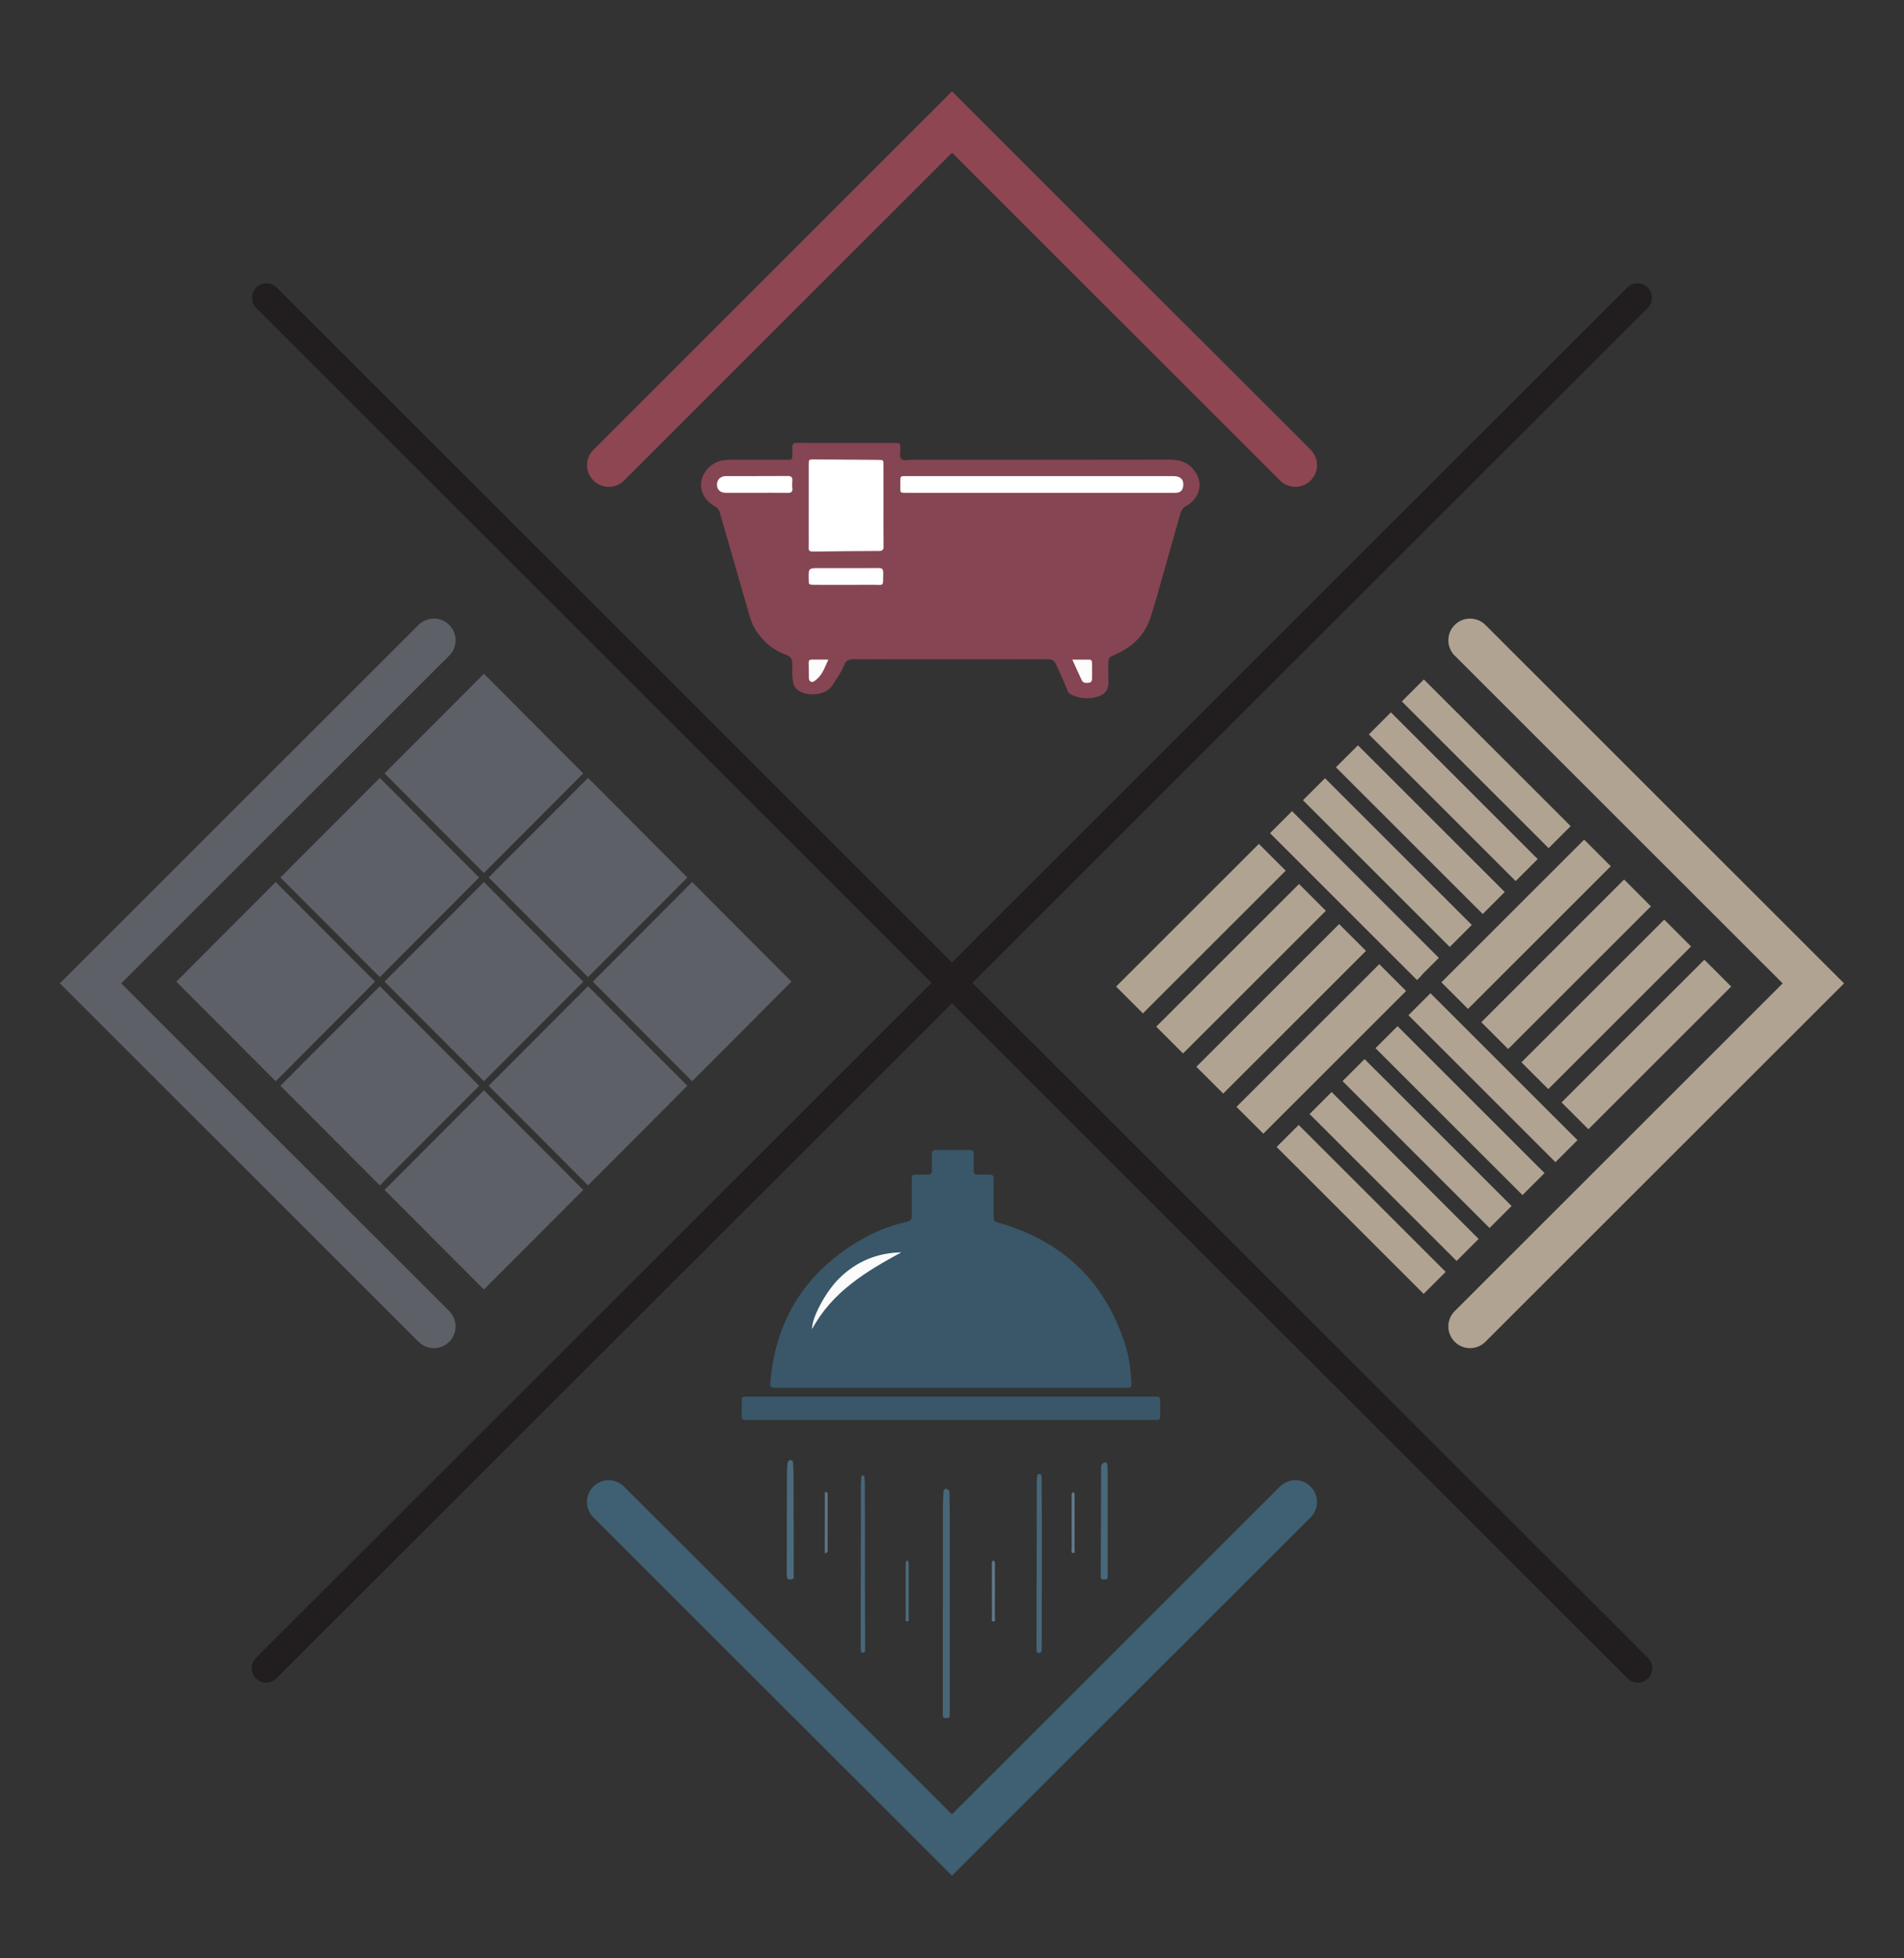<?xml version="1.0" encoding="UTF-8" standalone="no"?>
<!DOCTYPE svg PUBLIC "-//W3C//DTD SVG 1.1//EN" "http://www.w3.org/Graphics/SVG/1.1/DTD/svg11.dtd">
<svg width="100%" height="100%" viewBox="0 0 250 257" version="1.1" xmlns="http://www.w3.org/2000/svg" xmlns:xlink="http://www.w3.org/1999/xlink" xml:space="preserve" xmlns:serif="http://www.serif.com/" style="fill-rule:evenodd;clip-rule:evenodd;stroke-linejoin:round;stroke-miterlimit:2;">
    <rect x="0" y="0" width="250" height="257" fill="#333333" stroke="none"/>
    <g id="Home-Page-Design" transform="matrix(3.205,0,0,3.212,0,0)">
        <g transform="matrix(0.314,0,0,0.313,17.775,25.192)">
            <path d="M0,95.524C-0.724,95.524 -1.449,95.247 -2.002,94.694L-48.796,47.9L-2.002,1.106C-0.896,0 0.896,0 2.002,1.106C3.108,2.212 3.108,4.004 2.002,5.109L-40.789,47.9L2.002,90.691C3.108,91.796 3.108,93.588 2.002,94.694C1.449,95.247 0.725,95.524 0,95.524" style="fill:rgb(94,96,103);fill-rule:nonzero;"/>
        </g>
        <g transform="matrix(0.314,0,0,0.313,60.225,25.192)">
            <path d="M0,95.524C-0.725,95.524 -1.449,95.247 -2.002,94.694C-3.108,93.588 -3.108,91.796 -2.002,90.691L40.788,47.9L-2.002,5.109C-3.108,4.004 -3.108,2.212 -2.002,1.106C-0.896,0 0.896,0 2.002,1.106L48.796,47.9L2.002,94.694C1.448,95.247 0.725,95.524 0,95.524" style="fill:rgb(176,163,146);fill-rule:nonzero;"/>
        </g>
        <g transform="matrix(0.314,0,0,0.313,53.068,3.822)">
            <path d="M0,51.348C-0.725,51.348 -1.449,51.072 -2.002,50.519L-44.792,7.73L-87.581,50.519C-88.687,51.625 -90.479,51.625 -91.585,50.519C-92.691,49.413 -92.691,47.621 -91.585,46.515L-44.792,-0.277L2.002,46.515C3.107,47.621 3.107,49.413 2.002,50.519C1.449,51.072 0.724,51.348 0,51.348" style="fill:rgb(142,70,82);fill-rule:nonzero;"/>
        </g>
        <g transform="matrix(0.314,0,0,0.313,39,60.403)">
            <path d="M0,51.902L-46.792,5.11C-47.898,4.004 -47.898,2.212 -46.792,1.106C-45.687,0 -43.895,0 -42.789,1.106L0,43.894L42.791,1.106C43.896,0 45.688,0 46.794,1.106C47.9,2.212 47.9,4.004 46.794,5.11L0,51.902Z" style="fill:rgb(63,96,114);fill-rule:nonzero;"/>
        </g>
        <g transform="matrix(0.314,0,0,0.313,10.902,11.518)">
            <path d="M0,182.89C-0.483,182.89 -0.966,182.705 -1.334,182.336C-2.072,181.599 -2.072,180.405 -1.334,179.667L177.594,0.738C178.331,0 179.525,0 180.263,0.738C181,1.475 181,2.669 180.263,3.407L1.335,182.336C0.966,182.705 0.483,182.89 0,182.89" style="fill:rgb(34,30,32);fill-rule:nonzero;"/>
        </g>
        <g transform="matrix(0.314,0,0,0.313,67.098,11.518)">
            <path d="M0,182.89C-0.482,182.89 -0.966,182.705 -1.334,182.336L-180.262,3.407C-181,2.669 -181,1.475 -180.262,0.738C-179.525,0 -178.33,0 -177.593,0.738L1.335,179.667C2.072,180.405 2.072,181.599 1.335,182.336C0.967,182.705 0.483,182.89 0,182.89" style="fill:rgb(34,30,32);fill-rule:nonzero;"/>
        </g>
        <g transform="matrix(0.314,0,0,0.313,38.918,19.742)">
            <path d="M0,23.011C-4.202,23.011 -8.404,23.028 -12.606,22.994C-13.253,22.989 -13.583,23.197 -13.815,23.772C-14.197,24.721 -14.787,25.554 -15.35,26.406C-16.228,27.734 -18.402,27.845 -19.591,27.197C-20.068,26.936 -20.394,26.508 -20.486,25.915C-20.602,25.167 -20.584,24.414 -20.564,23.669C-20.545,22.956 -20.801,22.615 -21.478,22.375C-23.02,21.83 -24.214,20.798 -25.161,19.469C-25.621,18.824 -25.923,18.112 -26.14,17.358C-27.093,14.045 -28.043,10.731 -28.997,7.418C-29.336,6.237 -29.692,5.06 -30.019,3.876C-30.121,3.505 -30.301,3.255 -30.642,3.055C-31.105,2.784 -31.545,2.458 -31.867,2.011C-33.473,-0.22 -31.624,-2.538 -29.877,-2.925C-29.438,-3.022 -28.99,-3.047 -28.538,-3.046C-26.136,-3.038 -23.735,-3.04 -21.334,-3.045C-20.57,-3.047 -20.57,-3.055 -20.563,-3.843C-20.561,-4.113 -20.541,-4.385 -20.567,-4.653C-20.616,-5.14 -20.39,-5.257 -19.938,-5.253C-18.018,-5.234 -16.097,-5.244 -14.176,-5.244C-11.834,-5.244 -9.493,-5.248 -7.152,-5.242C-6.502,-5.24 -6.502,-5.227 -6.48,-4.61C-6.479,-4.58 -6.482,-4.55 -6.479,-4.52C-6.43,-4.052 -6.688,-3.455 -6.329,-3.146C-5.985,-2.852 -5.403,-3.047 -4.927,-3.047C6.299,-3.047 17.524,-3.046 28.75,-3.069C30.233,-3.072 31.377,-2.532 32.129,-1.257C32.887,0.028 32.63,1.482 31.513,2.486C31.356,2.626 31.205,2.799 31.018,2.871C30.303,3.147 30.121,3.766 29.939,4.41C28.949,7.931 27.952,11.45 26.951,14.968C26.721,15.775 26.464,16.574 26.22,17.378C25.489,19.782 23.86,21.363 21.615,22.361C20.683,22.775 20.666,22.749 20.661,23.796C20.658,24.486 20.673,25.177 20.685,25.866C20.701,26.904 20.354,27.517 19.371,27.849C18.128,28.268 16.89,28.146 15.705,27.558C15.428,27.421 15.358,27.159 15.263,26.911C14.841,25.82 14.335,24.766 13.862,23.698C13.604,23.115 13.271,22.997 12.696,23C8.464,23.021 4.232,23.011 0,23.011" style="fill:rgb(134,69,82);fill-rule:nonzero;"/>
        </g>
        <g transform="matrix(0.314,0,0,0.313,36.195,20.681)">
            <path d="M0,-0.159C0,1.641 -0.013,3.441 0.009,5.24C0.014,5.7 -0.121,5.863 -0.595,5.865C-3.475,5.873 -6.354,5.901 -9.232,5.941C-9.624,5.946 -9.773,5.826 -9.765,5.435C-9.748,4.716 -9.76,3.995 -9.76,3.276C-9.76,0.396 -9.763,-2.483 -9.758,-5.363C-9.757,-6.09 -9.746,-6.105 -9.016,-6.1C-6.227,-6.085 -3.438,-6.062 -0.649,-6.034C-0.019,-6.028 -0.006,-6.015 -0.003,-5.378C0.004,-3.638 0,-1.898 0,-0.159" style="fill:white;fill-rule:nonzero;"/>
        </g>
        <g transform="matrix(0.314,0,0,0.313,42.639,20.133)">
            <path d="M0,-2.163C5.789,-2.163 11.578,-2.164 17.368,-2.162C18.256,-2.161 18.711,-1.642 18.575,-0.813C18.483,-0.257 18.19,-0.002 17.605,0.022C17.426,0.029 17.246,0.023 17.066,0.023C5.638,0.024 -5.791,0.024 -17.219,0.023C-18.477,0.022 -18.32,0.13 -18.323,-1.084C-18.327,-2.293 -18.415,-2.161 -17.277,-2.162C-11.518,-2.164 -5.759,-2.163 0,-2.163" style="fill:white;fill-rule:nonzero;"/>
        </g>
        <g transform="matrix(0.314,0,0,0.313,34.658,24.005)">
            <path d="M0,-2.527C1.408,-2.527 2.815,-2.515 4.223,-2.533C4.667,-2.539 4.87,-2.43 4.855,-1.932C4.797,0.012 5.122,-0.362 3.334,-0.345C0.849,-0.321 -1.638,-0.336 -4.124,-0.34C-4.855,-0.342 -4.855,-0.351 -4.868,-1.07C-4.894,-2.527 -4.894,-2.527 -3.414,-2.527L0,-2.527" style="fill:white;fill-rule:nonzero;"/>
        </g>
        <g transform="matrix(0.314,0,0,0.313,30.965,19.454)">
            <path d="M0,2.188C-1.318,2.188 -2.636,2.194 -3.954,2.186C-4.65,2.182 -5.081,1.75 -5.071,1.096C-5.062,0.465 -4.597,0.006 -3.923,0.005C-1.228,-0.001 1.468,0.014 4.163,-0.008C4.652,-0.011 4.796,0.168 4.761,0.618C4.736,0.946 4.727,1.28 4.764,1.605C4.821,2.114 4.563,2.199 4.133,2.194C2.755,2.177 1.377,2.188 0,2.188" style="fill:white;fill-rule:nonzero;"/>
        </g>
        <g transform="matrix(0.314,0,0,0.313,43.931,27.921)">
            <path d="M0,-3.086C0.791,-3.086 1.474,-3.078 2.156,-3.089C2.476,-3.095 2.569,-2.94 2.568,-2.65C2.565,-2.021 2.591,-1.39 2.579,-0.76C2.574,-0.468 2.579,-0.118 2.168,-0.07C1.811,-0.029 1.419,0.009 1.226,-0.403C0.822,-1.261 0.437,-2.128 0,-3.086" style="fill:rgb(253,252,252);fill-rule:nonzero;"/>
        </g>
        <g transform="matrix(0.314,0,0,0.313,33.934,27.89)">
            <path d="M0,-2.99C-0.476,-1.947 -0.78,-0.975 -1.626,-0.326C-1.814,-0.181 -2.015,0.007 -2.267,-0.102C-2.516,-0.21 -2.536,-0.48 -2.541,-0.718C-2.555,-1.343 -2.547,-1.969 -2.56,-2.594C-2.567,-2.916 -2.399,-2.997 -2.115,-2.993C-1.46,-2.984 -0.806,-2.99 0,-2.99" style="fill:rgb(253,252,252);fill-rule:nonzero;"/>
        </g>
        <g transform="matrix(0.314,0,0,0.313,38.929,46.991)">
            <path d="M0,31.062L-22.463,31.062C-23.535,31.062 -23.544,31.06 -23.437,29.963C-22.635,21.711 -18.53,15.623 -11.351,11.561C-9.55,10.541 -7.619,9.838 -5.612,9.364C-5.104,9.244 -5.009,9.018 -5.014,8.573C-5.028,7.022 -5.024,5.471 -5.016,3.919C-5.012,3.243 -5,3.239 -4.309,3.225C-3.862,3.216 -3.413,3.206 -2.967,3.228C-2.549,3.248 -2.375,3.095 -2.39,2.662C-2.414,1.976 -2.381,1.289 -2.396,0.604C-2.406,0.196 -2.267,0.007 -1.833,0.01C-0.372,0.022 1.09,0.017 2.552,0.002C2.948,-0.002 3.072,0.175 3.066,0.543C3.055,1.259 3.078,1.976 3.065,2.691C3.058,3.07 3.207,3.236 3.589,3.224C4.037,3.21 4.484,3.217 4.932,3.225C5.641,3.238 5.649,3.242 5.652,3.997C5.658,5.489 5.652,6.98 5.655,8.472C5.657,9.336 5.666,9.317 6.488,9.559C14.711,11.967 20.206,17.201 22.819,25.391C23.329,26.987 23.541,28.646 23.636,30.317C23.677,31.045 23.658,31.058 22.911,31.059C19.809,31.064 16.706,31.062 13.604,31.062L0,31.062" style="fill:rgb(57,87,105);fill-rule:nonzero;"/>
        </g>
        <g transform="matrix(0.314,0,0,0.313,38.942,57.075)">
            <path d="M26.22,3.029L-26.131,3.029C-26.31,3.029 -26.49,3.016 -26.668,3.031C-27.072,3.065 -27.276,2.933 -27.258,2.483C-27.231,1.798 -27.245,1.111 -27.251,0.425C-27.253,0.13 -27.134,-0.019 -26.83,-0.012C-26.621,-0.006 -26.412,-0.013 -26.204,-0.013L26.327,-0.013C26.505,-0.013 26.685,-0.002 26.863,-0.014C27.195,-0.036 27.357,0.09 27.351,0.442C27.339,1.158 27.344,1.874 27.35,2.59C27.352,2.878 27.248,3.039 26.936,3.028C26.698,3.019 26.459,3.029 26.22,3.029Z" style="fill:rgb(57,87,105);fill-rule:nonzero;"/>
        </g>
        <g transform="matrix(0.314,0,0,0.313,38.63,65.538)">
            <path d="M0,-0.064C0,-4.329 -0.002,-8.595 0.003,-12.86C0.004,-13.456 0.042,-14.052 0.068,-14.648C0.077,-14.843 0.147,-14.995 0.379,-15.001C0.592,-15.005 0.792,-14.855 0.83,-14.657C0.875,-14.424 0.846,-14.225 0.854,-13.989C0.876,-13.244 0.891,-12.499 0.891,-11.753C0.895,-3.162 0.895,5.428 0.895,14.019C0.895,14.198 0.888,14.377 0.894,14.556C0.905,14.9 0.68,14.92 0.42,14.93C0.125,14.941 -0.025,14.832 -0.013,14.522C-0.004,14.284 -0.014,14.045 -0.014,13.806L-0.014,-0.064L0,-0.064Z" style="fill:rgb(71,103,121);fill-rule:nonzero;"/>
        </g>
        <g transform="matrix(0.314,0,0,0.313,42.495,67.455)">
            <path d="M0,-22.85C0.032,-23.08 0.409,-23.161 0.495,-22.945C0.583,-22.722 0.568,-22.508 0.57,-22.286C0.589,-19.274 0.6,-16.263 0.6,-13.251C0.6,-9.076 0.589,-4.901 0.581,-0.725C0.58,-0.459 0.579,-0.188 0.541,0.075C0.519,0.235 0.373,0.311 0.207,0.304C0.036,0.297 -0.072,0.209 -0.084,0.035C-0.097,-0.143 -0.099,-0.322 -0.099,-0.501C-0.086,-7.33 -0.073,-14.159 -0.059,-20.988C-0.057,-21.625 -0.093,-22.176 0,-22.85" style="fill:rgb(71,103,121);fill-rule:nonzero;"/>
        </g>
        <g transform="matrix(0.314,0,0,0.313,32.517,62.088)">
            <path d="M0,0.152C0,2.505 0.004,4.858 -0.006,7.211C-0.007,7.445 0.122,7.772 -0.29,7.845C-0.708,7.919 -0.892,7.791 -0.904,7.353C-0.919,6.787 -0.909,6.221 -0.908,5.655C-0.9,1.694 -0.894,-2.267 -0.88,-6.229C-0.879,-6.584 -0.844,-6.942 -0.8,-7.295C-0.77,-7.54 -0.69,-7.767 -0.358,-7.73C-0.053,-7.697 -0.088,-7.461 -0.078,-7.263C-0.052,-6.758 -0.023,-6.251 -0.021,-5.745C-0.015,-3.78 -0.019,-1.814 -0.019,0.152L0,0.152Z" style="fill:rgb(75,107,125);fill-rule:nonzero;"/>
        </g>
        <g transform="matrix(0.314,0,0,0.313,35.432,63.909)">
            <path d="M0,0.027C0,3.544 0.03,7.062 0.029,10.579C0.029,10.819 0.032,11.057 0.022,11.295C0.015,11.456 -0.059,11.579 -0.242,11.587C-0.421,11.594 -0.517,11.496 -0.529,11.323C-0.54,11.176 -0.541,11.027 -0.541,10.877C-0.535,3.902 -0.529,-3.074 -0.52,-10.049C-0.52,-10.466 -0.489,-10.883 -0.469,-11.3C-0.463,-11.428 -0.407,-11.544 -0.274,-11.555C-0.135,-11.567 -0.07,-11.456 -0.062,-11.328C-0.038,-10.942 -0.003,-10.555 -0.003,-10.168C0.002,-6.769 0,-3.371 0,0.027C0.01,0.027 -0.01,0.027 0,0.027" style="fill:rgb(71,103,122);fill-rule:nonzero;"/>
        </g>
        <g transform="matrix(0.314,0,0,0.313,45.378,63.936)">
            <path d="M0,-11.531C0.003,-7.336 0.006,-3.14 0.008,1.055C0.008,1.247 0.006,1.439 -0.001,1.631C-0.015,1.958 -0.242,1.942 -0.453,1.947C-0.669,1.951 -0.881,1.944 -0.89,1.622C-0.893,1.494 -0.897,1.366 -0.897,1.238L-0.856,-12.769C-0.856,-12.967 -0.748,-13.153 -0.572,-13.246C-0.118,-13.489 -0.037,-13.328 -0.01,-12.622C0.021,-12.196 -0.01,-11.867 0,-11.531" style="fill:rgb(72,104,123);fill-rule:nonzero;"/>
        </g>
        <g transform="matrix(0.314,0.016,0.016,-0.313,33.724,63.472)">
            <path d="M0.2,-0.005C0.067,2.689 -0.071,5.339 -0.196,7.993C0.209,8.004 0.192,7.792 0.2,7.626C0.325,5.218 0.446,2.81 0.562,0.401C0.569,0.266 0.597,0.098 0.2,-0.005" style="fill:rgb(91,117,133);fill-rule:nonzero;"/>
        </g>
        <g transform="matrix(0.314,0,0,0.313,37.161,66.261)">
            <path d="M0,-7.97C0.279,-7.798 0.207,-7.571 0.208,-7.378C0.213,-5.112 0.215,-2.845 0.203,-0.58C0.202,-0.376 0.343,-0.002 0.014,-0.001C-0.307,0 -0.173,-0.373 -0.174,-0.575C-0.187,-2.841 -0.184,-5.107 -0.179,-7.372C-0.178,-7.568 -0.244,-7.791 0,-7.97" style="fill:rgb(75,107,125);fill-rule:nonzero;"/>
        </g>
        <g transform="matrix(0.314,0,0,0.313,36.923,54.312)">
            <path d="M0,-10.016C-4.593,-7.517 -9.012,-4.864 -11.633,0C-11.71,-1.426 -9.875,-4.855 -8.13,-6.589C-5.885,-8.819 -3.166,-9.957 0,-10.016" style="fill:rgb(251,251,252);fill-rule:nonzero;"/>
        </g>
        <g transform="matrix(0.314,0,0,0.313,43.959,63.465)">
            <path d="M0,-7.971C0.279,-7.798 0.207,-7.571 0.208,-7.378C0.213,-5.112 0.215,-2.846 0.203,-0.581C0.202,-0.376 0.343,-0.002 0.014,-0.001C-0.307,0 -0.173,-0.374 -0.174,-0.576C-0.187,-2.842 -0.184,-5.107 -0.179,-7.373C-0.178,-7.568 -0.244,-7.791 0,-7.971" style="fill:rgb(97,121,137);fill-rule:nonzero;"/>
        </g>
        <g transform="matrix(0.314,0,0,0.313,40.693,66.262)">
            <path d="M0,-7.971C0.279,-7.799 0.207,-7.571 0.208,-7.378C0.212,-5.113 0.215,-2.847 0.203,-0.58C0.202,-0.376 0.343,-0.002 0.014,-0.001C-0.307,0 -0.173,-0.374 -0.174,-0.575C-0.187,-2.842 -0.184,-5.107 -0.179,-7.373C-0.178,-7.568 -0.244,-7.792 0,-7.971" style="fill:rgb(97,121,137);fill-rule:nonzero;"/>
        </g>
        <g transform="matrix(-0.222,-0.222,-0.222,0.222,14.172,37.237)">
            <rect x="-9.166" y="3.797" width="18.332" height="18.332" style="fill:rgb(94,96,103);"/>
        </g>
        <g transform="matrix(-0.222,-0.222,-0.222,0.222,18.437,32.981)">
            <rect x="-9.167" y="3.797" width="18.333" height="18.333" style="fill:rgb(94,96,103);"/>
        </g>
        <g transform="matrix(-0.222,-0.222,-0.222,0.222,22.702,28.726)">
            <rect x="-9.167" y="3.797" width="18.333" height="18.333" style="fill:rgb(94,96,103);"/>
        </g>
        <g transform="matrix(-0.222,-0.222,-0.222,0.222,18.437,41.492)">
            <rect x="-9.167" y="3.797" width="18.333" height="18.333" style="fill:rgb(94,96,103);"/>
        </g>
        <g transform="matrix(-0.222,-0.222,-0.222,0.222,22.702,37.237)">
            <rect x="-9.166" y="3.797" width="18.332" height="18.332" style="fill:rgb(94,96,103);"/>
        </g>
        <g transform="matrix(-0.222,-0.222,-0.222,0.222,26.968,32.981)">
            <rect x="-9.167" y="3.797" width="18.333" height="18.333" style="fill:rgb(94,96,103);"/>
        </g>
        <g transform="matrix(-0.222,-0.222,-0.222,0.222,22.702,45.748)">
            <rect x="-9.167" y="3.797" width="18.333" height="18.333" style="fill:rgb(94,96,103);"/>
        </g>
        <g transform="matrix(-0.222,-0.222,-0.222,0.222,26.968,41.492)">
            <rect x="-9.167" y="3.797" width="18.333" height="18.333" style="fill:rgb(94,96,103);"/>
        </g>
        <g transform="matrix(-0.222,-0.222,-0.222,0.222,31.233,37.237)">
            <rect x="-9.166" y="3.797" width="18.332" height="18.332" style="fill:rgb(94,96,103);"/>
        </g>
        <g transform="matrix(0.314,0,0,0.313,70.923,40.324)">
            <path d="M0,-0.029L-18.628,18.599L-22.129,15.098L-3.501,-3.529L0,-0.029ZM-42.107,3.718L-39.965,1.575L-39.233,0.843L-24.421,15.655L-20.053,20.024L-22.927,22.898L-42.107,3.718ZM-46.407,8.017L-43.532,5.142L-24.352,24.323L-27.227,27.198L-46.407,8.017ZM-50.706,12.316L-47.832,9.442L-28.651,28.622L-31.525,31.497L-50.706,12.316ZM-55.006,16.616L-52.131,13.741L-32.95,32.922L-35.825,35.797L-55.006,16.616ZM-59.305,20.915L-56.431,18.04L-37.25,37.221L-40.125,40.096L-59.305,20.915ZM-80.249,-0.029L-61.622,-18.656L-58.121,-15.156L-76.749,3.472L-80.249,-0.029ZM-38.142,-3.775L-40.284,-1.633C-40.345,-1.571 -40.394,-1.502 -40.433,-1.427L-40.988,-0.873L-60.168,-20.053L-57.294,-22.928L-38.142,-3.775ZM-33.842,-8.074L-36.717,-5.2L-55.869,-24.353L-52.994,-27.227L-33.842,-8.074ZM-29.543,-12.374L-32.417,-9.499L-51.57,-28.652L-48.695,-31.527L-29.543,-12.374ZM-25.243,-16.674L-28.118,-13.799L-47.271,-32.951L-44.396,-35.826L-25.243,-16.674ZM-20.943,-20.973L-23.818,-18.098L-42.971,-37.251L-40.097,-40.125L-20.943,-20.973ZM-27.364,9.862L-8.736,-8.766L-5.235,-5.265L-23.863,13.363L-27.364,9.862ZM-10.472,-10.501L-29.1,8.127L-32.601,4.626L-13.973,-14.002L-10.472,-10.501ZM-35.666,-2.724L-27.067,-11.323L-22.768,-15.623L-19.181,-19.21L-15.708,-15.736L-34.336,2.891L-37.809,-0.582L-35.666,-2.724ZM-64.542,15.679L-45.913,-2.949L-42.412,0.552L-44.556,2.695L-48.854,6.994L-53.154,11.294L-57.454,15.593L-61.041,19.18L-64.542,15.679ZM-52.885,-9.92L-71.512,8.708L-75.013,5.207L-56.385,-13.421L-52.885,-9.92ZM-69.777,10.443L-51.149,-8.185L-47.648,-4.684L-66.276,13.944L-69.777,10.443Z" style="fill:rgb(176,163,146);fill-rule:nonzero;"/>
        </g>
    </g>
</svg>
